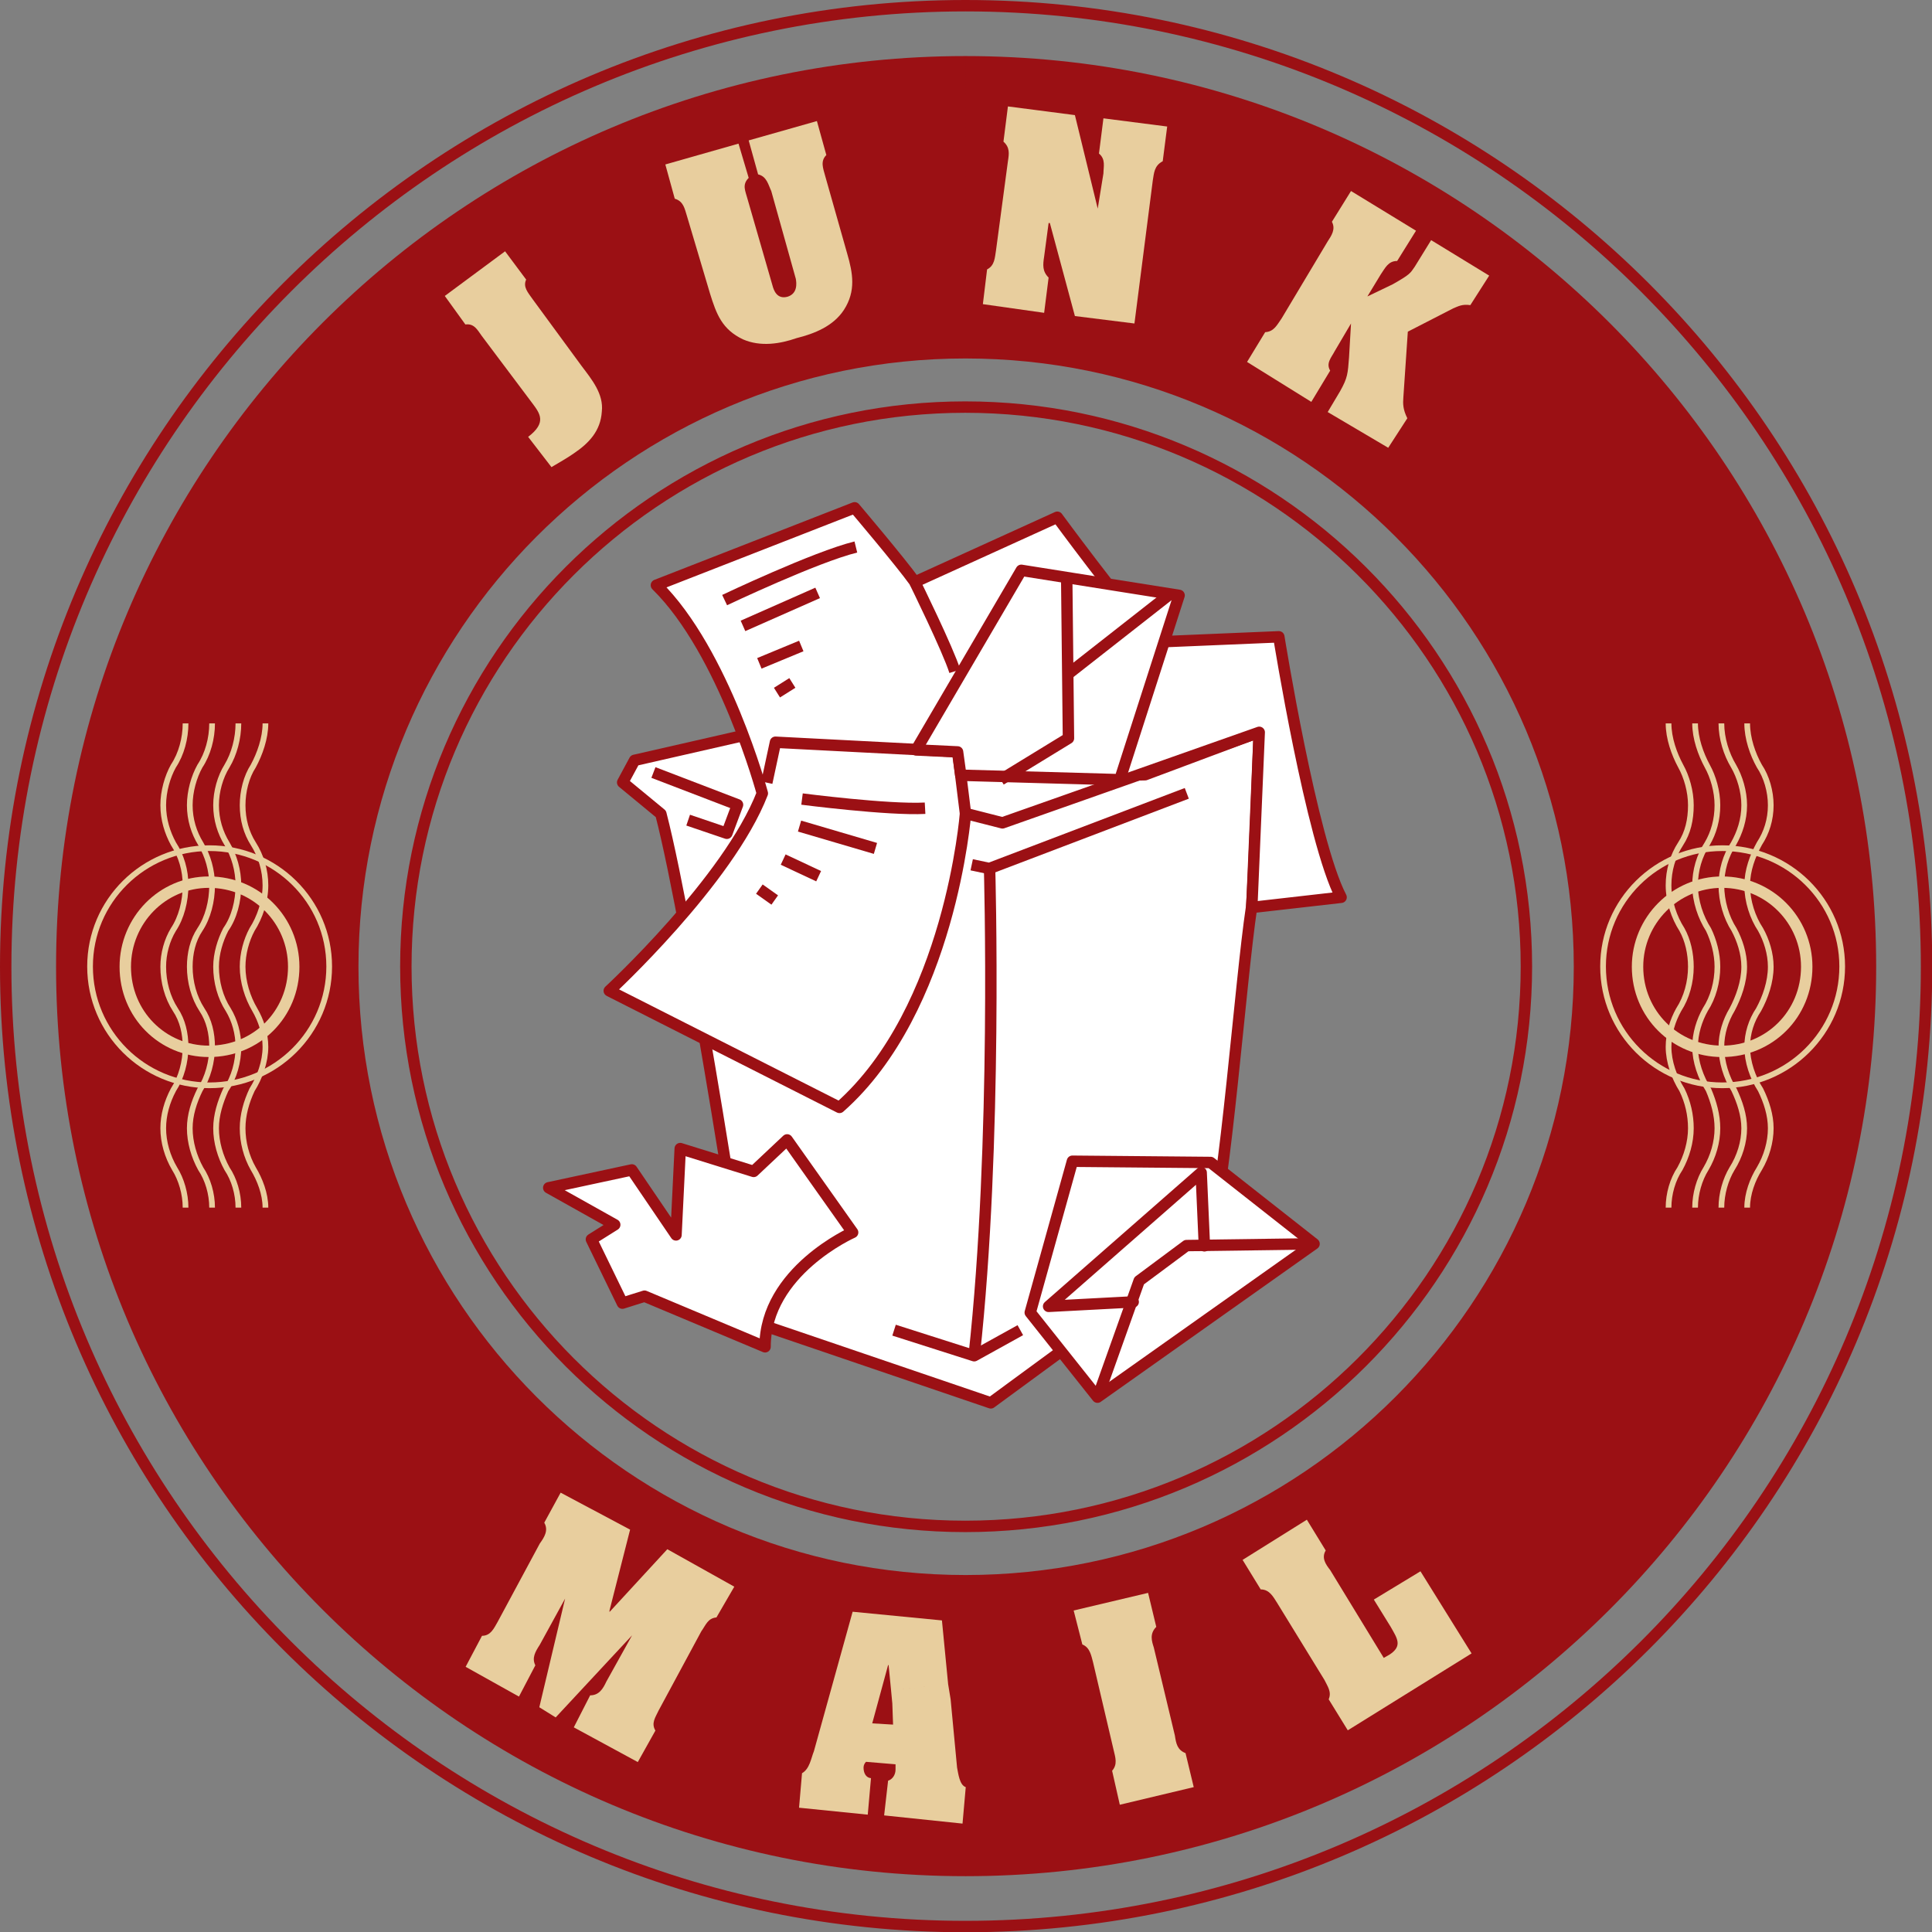 <svg xmlns="http://www.w3.org/2000/svg" xml:space="preserve" width="294.35" height="294.35" fill-rule="evenodd" stroke-linejoin="round" stroke-width="28.222" preserveAspectRatio="xMidYMid" version="1.2" viewBox="0 0 7788 7788"><rect x="0" y="0" width="7788" height="7788" fill="#808080" stroke="none"/><defs class="ClipPathGroup"><clipPath id="a" clipPathUnits="userSpaceOnUse"><path d="M0 0h7788v7788H0z"/></clipPath></defs><g class="SlideGroup"><g class="Slide" clip-path="url(#a)"><g class="Page"><g class="com.sun.star.drawing.ClosedBezierShape"><path fill="none" d="M2480 2917h2622v2765H2480z" class="BoundingBox"/><path fill="#FFF" d="M5045 3658c-45 299-106 1140-172 1352l-879 645-969-330s-239-1573-361-2044l-154-127 48-89 447-102 86 191 1525-31 460-172s-23 627-31 707Z"/><path fill="none" stroke="#9B1014" stroke-linejoin="miter" stroke-width="46" d="M5045 3658c-45 299-106 1140-172 1352l-879 645-969-330s-239-1573-361-2044l-154-127 48-89 447-102 86 191 1525-31 460-172s-23 627-31 707Z"/></g><g class="com.sun.star.drawing.ClosedBezierShape"><path fill="none" d="M2416 2019h3027v2474H2416z" class="BoundingBox"/><path fill="#FFF" d="M2456 3994s480-443 617-796c0 0-153-570-427-839l799-312s185 218 243 299l574-261s244 332 394 503l499-21s132 822 251 1050l-360 41 30-706-1035 365-149-38s-61 791-508 1185l-928-470Z"/><path fill="none" stroke="#9B1014" stroke-linejoin="miter" stroke-width="46" d="M2456 3994s480-443 617-796c0 0-153-570-427-839l799-312s185 218 243 299l574-261s244 332 394 503l499-21s132 822 251 1050l-360 41 30-706-1035 365-149-38s-61 791-508 1185l-928-470Z"/></g><g class="com.sun.star.drawing.ClosedBezierShape"><path fill="none" d="M2147 4560h1327v905H2147z" class="BoundingBox"/><path fill="#FFF" d="m3084 5429-486-204-89 28-125-257 94-59-266-149 335-72 178 262 17-348 296 92 135-127 264 373s-353 156-353 461Z"/><path fill="none" stroke="#9B1014" stroke-linejoin="miter" stroke-width="46" d="m3084 5429-486-204-89 28-125-257 94-59-266-149 335-72 178 262 17-348 296 92 135-127 264 373s-353 156-353 461Z"/></g><g class="com.sun.star.drawing.PolyPolygonShape"><path fill="none" d="M4127 4657h1210v1008H4127z" class="BoundingBox"/><path fill="#FFF" d="m4424 5632-271-341 170-610 557 5 417 328-873 618Z"/><path fill="none" stroke="#9B1014" stroke-linejoin="miter" stroke-width="46" d="m4424 5632-271-341 170-610 557 5 417 328-873 618Z"/></g><g fill="none" class="com.sun.star.drawing.OpenBezierShape"><path d="M2911 2182h546v259h-546z" class="BoundingBox"/><path stroke="#9B1014" stroke-linejoin="miter" stroke-width="46" d="M2921 2419s366-174 529-214"/></g><g fill="none" class="com.sun.star.drawing.LineShape"><path d="M2985 2368h322v178h-322z" class="BoundingBox"/><path stroke="#9B1014" stroke-linejoin="miter" stroke-width="46" d="m2995 2523 301-133"/></g><g fill="none" class="com.sun.star.drawing.LineShape"><path d="M3052 2582h188v115h-188z" class="BoundingBox"/><path stroke="#9B1014" stroke-linejoin="miter" stroke-width="46" d="m3061 2674 169-70"/></g><g fill="none" class="com.sun.star.drawing.LineShape"><path d="M3119 2733h89v80h-89z" class="BoundingBox"/><path stroke="#9B1014" stroke-linejoin="miter" stroke-width="46" d="m3132 2792 62-39"/></g><g fill="none" class="com.sun.star.drawing.OpenBezierShape"><path d="M3230 3198h502v85h-502z" class="BoundingBox"/><path stroke="#9B1014" stroke-linejoin="miter" stroke-width="46" d="M3233 3221s348 45 496 37"/></g><g fill="none" class="com.sun.star.drawing.LineShape"><path d="M3216 3307h321v137h-321z" class="BoundingBox"/><path stroke="#9B1014" stroke-linejoin="miter" stroke-width="46" d="m3223 3330 306 90"/></g><g fill="none" class="com.sun.star.drawing.LineShape"><path d="M3147 3444h164v110h-164z" class="BoundingBox"/><path stroke="#9B1014" stroke-linejoin="miter" stroke-width="46" d="m3157 3465 143 67"/></g><g fill="none" class="com.sun.star.drawing.LineShape"><path d="M3047 3565h91v83h-91z" class="BoundingBox"/><path stroke="#9B1014" stroke-linejoin="miter" stroke-width="46" d="m3061 3584 62 44"/></g><g fill="none" class="com.sun.star.drawing.PolyLineShape"><path d="M2625 3092h379v297h-379z" class="BoundingBox"/><path stroke="#9B1014" stroke-linejoin="miter" stroke-width="46" d="m2774 3306 156 53 43-115-339-130"/></g><g fill="none" class="com.sun.star.drawing.PolyLineShape"><path d="M3068 2968h848v316h-848z" class="BoundingBox"/><path stroke="#9B1014" stroke-linejoin="miter" stroke-width="46" d="m3091 3155 35-163 735 38 31 250"/></g><g class="com.sun.star.drawing.PolyPolygonShape"><path fill="none" d="M3653 2273h1132v895H3653z" class="BoundingBox"/><path fill="#FFF" d="m3693 3023 424-724 636 101-239 743-641-18-13-94-167-8Z"/><path fill="none" stroke="#9B1014" stroke-linejoin="miter" stroke-width="46" d="m3693 3023 424-724 636 101-239 743-641-18-13-94-167-8Z"/></g><g fill="none" class="com.sun.star.drawing.PolyLineShape"><path d="M4021 2333h311v831h-311z" class="BoundingBox"/><path stroke="#9B1014" stroke-linejoin="miter" stroke-width="46" d="m4034 3143 273-167-7-642"/></g><g fill="none" class="com.sun.star.drawing.LineShape"><path d="M4288 2381h438v358h-438z" class="BoundingBox"/><path stroke="#9B1014" stroke-linejoin="miter" stroke-width="46" d="m4303 2719 407-319"/></g><g fill="none" class="com.sun.star.drawing.OpenBezierShape"><path d="M3667 2336h205v378h-205z" class="BoundingBox"/><path stroke="#9B1014" stroke-linejoin="miter" stroke-width="46" d="M3688 2347s133 270 161 359"/></g><g fill="none" class="com.sun.star.drawing.PolyLineShape"><path d="M3912 3176h882v350h-882z" class="BoundingBox"/><path stroke="#9B1014" stroke-linejoin="miter" stroke-width="46" d="m3917 3486 71 15 796-303"/></g><g fill="none" class="com.sun.star.drawing.OpenBezierShape"><path d="M3904 3499h115v1969h-115z" class="BoundingBox"/><path stroke="#9B1014" stroke-linejoin="miter" stroke-width="46" d="M3927 5464c94-856 62-1964 62-1964"/></g><g fill="none" class="com.sun.star.drawing.PolyLineShape"><path d="M3597 5340h529v151h-529z" class="BoundingBox"/><path stroke="#9B1014" stroke-linejoin="miter" stroke-width="46" d="m3604 5362 323 103 186-103"/></g><g fill="none" class="com.sun.star.drawing.PolyLineShape"><path d="M4403 4991h896v650h-896z" class="BoundingBox"/><path stroke="#9B1014" stroke-linejoin="miter" stroke-width="46" d="m4425 5632 167-469 191-142 514-7"/></g><g fill="none" class="com.sun.star.drawing.PolyLineShape"><path d="M4161 4678h719v616h-719z" class="BoundingBox"/><path stroke="#9B1014" stroke-linecap="round" stroke-linejoin="miter" stroke-width="46" d="m4568 5248-341 18 615-539 13 295"/></g><g fill="none" class="com.sun.star.drawing.ClosedBezierShape"><path d="M1612 1618h4565v4559H1612z" class="BoundingBox"/><path stroke="#9B1014" stroke-linecap="round" stroke-linejoin="miter" stroke-width="46" d="M3891 6153c1246 0 2262-1011 2262-2257 0-1245-1016-2255-2262-2255-1245 0-2255 1010-2255 2255 0 1246 1010 2257 2255 2257Z"/></g><g class="com.sun.star.drawing.ClosedBezierShape"><path fill="none" d="M226 226h7338v7338H226z" class="BoundingBox"/><path fill="#9B1014" d="M6344 3897c0 1351-1096 2452-2452 2452-1352 0-2447-1101-2447-2452s1095-2452 2447-2452V226C1869 226 226 1869 226 3897c0 2023 1643 3666 3666 3666 2028 0 3671-1643 3671-3666 0-2028-1643-3671-3671-3671v1219c1356 0 2452 1101 2452 2452Z"/></g><g fill="none" class="com.sun.star.drawing.ClosedBezierShape"><path d="M0 0h7790v7790H0z" class="BoundingBox"/><path stroke="#9B1014" stroke-linecap="round" stroke-linejoin="miter" stroke-width="46" d="M3892 7766c2137 0 3874-1732 3874-3869S6029 23 3892 23C1757 23 23 1760 23 3897s1734 3869 3869 3869Z"/></g><g class="com.sun.star.drawing.ClosedBezierShape"><path fill="none" d="M1793 1013h635v871h-635z" class="BoundingBox"/><path fill="#E8CE9E" d="M2129 1761c76-58 48-94 15-138l-202-269c-17-23-30-51-66-46l-83-115 243-180 85 114c-14 30 8 53 26 79l198 270c40 53 89 112 81 183-5 79-53 128-112 168-30 21-61 38-91 56l-94-122Z"/></g><g class="com.sun.star.drawing.ClosedBezierShape"><path fill="none" d="M2682 487h755v901h-755z" class="BoundingBox"/><path fill="#E8CE9E" d="m3018 566 275-78 38 137c-25 25-13 53-5 83l89 314c23 79 36 151-13 227-43 66-119 96-191 114-66 23-145 36-216 5-84-40-107-101-133-185l-94-316c-8-25-13-56-48-66l-38-138 295-84 41 138c-28 28-13 53-5 84l101 350c5 19 18 57 61 45 41-13 36-55 33-72l-99-354c-12-25-18-59-53-67l-38-137Z"/></g><g class="com.sun.star.drawing.ClosedBezierShape"><path fill="none" d="M3962 429h744v877h-744z" class="BoundingBox"/><path fill="#E8CE9E" d="m4425 841 23-142c0-26 10-57-18-80l18-142 257 33-18 140c-35 18-35 49-40 77l-74 577-240-30-101-375h-5l-18 135c-5 33-8 59 18 85l-18 142-247-35 17-140c31-16 31-47 36-77l48-359c5-31 8-56-18-79l18-142 270 35 92 377Z"/></g><g class="com.sun.star.drawing.ClosedBezierShape"><path fill="none" d="M5027 770h977v1036h-977z" class="BoundingBox"/><path fill="#E8CE9E" d="m5675 1337-18 265c-2 25-2 48 16 84l-77 119-244-144 50-84c31-55 31-72 36-136l8-137-66 112c-13 25-36 48-18 78l-76 126-259-161 73-120c36-2 48-30 66-55l186-311c15-23 33-49 17-79l77-124 262 160-76 122c-36 0-48 28-66 54l-54 89 102-49c71-40 71-45 89-71l66-107 234 143-76 119c-33-5-49 5-69 13l-183 94Z"/></g><g class="com.sun.star.drawing.ClosedBezierShape"><path fill="none" d="M1876 6017h1085v1088H1876z" class="BoundingBox"/><path fill="#E8CE9E" d="M2457 6492v6l233-253 270 151-72 124c-35 3-43 31-61 56l-172 319c-13 28-31 51-13 81l-71 127-258-140 66-129c36 0 52-27 65-55l104-187-308 331-66-41 104-438-102 186c-18 28-33 53-18 83l-66 126-215-120 66-125c35 0 48-30 63-56l170-316c18-25 36-53 18-84l66-121 280 149-83 326Z"/></g><g class="com.sun.star.drawing.ClosedBezierShape"><path fill="none" d="M3221 6497h673v855h-673z" class="BoundingBox"/><path fill="#E8CE9E" d="m3832 6850-10-61-230 25 5 53 3 85-84-5 64-235h2l10 102 230-25-25-257-360-35-156 562c-12 30-17 71-48 89l-12 139 277 28 13-147c-20-2-30-20-30-43 0-10 5-18 10-23l119 10v21c0 22-13 40-30 45l-16 140 316 33 13-147c-25-8-30-54-35-79l-26-275Z"/></g><g class="com.sun.star.drawing.ClosedBezierShape"><path fill="none" d="M4328 6421h485v855h-485z" class="BoundingBox"/><path fill="#E8CE9E" d="M4406 6700c-7-25-12-59-43-71l-35-137 300-71 33 137c-28 28-18 58-10 83l85 355c5 33 10 58 43 71l33 137-298 71-31-137c23-26 13-54 6-84l-83-354Z"/></g><g class="com.sun.star.drawing.ClosedBezierShape"><path fill="none" d="M5009 6126h924v850h-924z" class="BoundingBox"/><path fill="#E8CE9E" d="m5433 6975-77-125c13-30-5-53-17-78l-191-311c-15-23-30-54-66-54l-73-119 259-162 76 124c-18 30 0 56 18 79l216 354 23-13c54-35 31-66 5-112l-68-110 188-114 206 331-499 310Z"/></g><g fill="none" class="com.sun.star.drawing.ClosedBezierShape"><path d="M6450 3407h989v981h-989z" class="BoundingBox"/><path stroke="#E8CE9E" stroke-linejoin="miter" stroke-width="23" d="M6943 4375c267 0 483-214 483-479 0-264-216-477-483-477-266 0-481 213-481 477 0 265 215 479 481 479Z"/></g><g fill="none" class="com.sun.star.drawing.ClosedBezierShape"><path d="M6578 3533h729v729h-729z" class="BoundingBox"/><path stroke="#E8CE9E" stroke-linejoin="miter" stroke-width="46" d="M6942 4238c191 0 341-150 341-341 0-187-150-341-341-341-189 0-341 154-341 341 0 191 152 341 341 341Z"/></g><g fill="none" class="com.sun.star.drawing.OpenBezierShape"><path d="M646 2916h115v1953H646z" class="BoundingBox"/><path stroke="#E8CE9E" stroke-linejoin="miter" stroke-width="23" d="M748 2916c0 60-17 124-49 172-24 43-41 102-41 158 0 58 17 111 41 155 32 49 49 107 49 168 0 64-17 130-49 178-26 43-41 97-41 150 0 61 17 124 49 173 29 43 41 96 41 150 0 60-17 124-49 173-26 49-41 102-41 155 0 56 17 114 46 163 27 43 44 101 44 157"/></g><g fill="none" class="com.sun.star.drawing.OpenBezierShape"><path d="M753 2916h115v1953H753z" class="BoundingBox"/><path stroke="#E8CE9E" stroke-linejoin="miter" stroke-width="23" d="M855 2916c0 60-17 124-49 172-24 43-41 102-41 158 0 58 17 111 44 155 29 49 46 107 46 168 0 64-17 130-49 178-29 43-41 97-41 150 0 61 17 124 49 173 29 43 41 96 41 150 0 60-17 124-49 173-24 49-41 102-41 155 0 56 17 114 44 163 29 43 46 101 46 157"/></g><g fill="none" class="com.sun.star.drawing.OpenBezierShape"><path d="M859 2916h115v1953H859z" class="BoundingBox"/><path stroke="#E8CE9E" stroke-linejoin="miter" stroke-width="23" d="M961 2916c0 60-17 124-46 172-27 43-44 102-44 158 0 58 17 111 44 155 29 49 46 107 46 168 0 64-17 130-51 178-22 43-39 97-39 150 0 61 17 124 49 173 26 43 41 96 41 150 0 60-17 124-51 173-22 49-39 102-39 155 0 56 17 114 44 163 29 43 46 101 46 157"/></g><g fill="none" class="com.sun.star.drawing.OpenBezierShape"><path d="M966 2916h117v1953H966z" class="BoundingBox"/><path stroke="#E8CE9E" stroke-linejoin="miter" stroke-width="23" d="M1070 2916c0 60-23 124-49 172-28 43-43 102-43 158 0 58 15 111 43 155 31 49 49 107 49 168 0 64-23 130-54 178-23 43-38 97-38 150 0 61 20 124 49 173 25 43 43 96 43 150 0 60-23 124-54 173-23 49-38 102-38 155 0 56 15 114 43 163 26 43 49 101 49 157"/></g><g fill="none" class="com.sun.star.drawing.ClosedBezierShape"><path d="M351 3407h989v981H351z" class="BoundingBox"/><path stroke="#E8CE9E" stroke-linejoin="miter" stroke-width="23" d="M844 4375c267 0 483-214 483-479 0-264-216-477-483-477-266 0-481 213-481 477 0 265 215 479 481 479Z"/></g><g fill="none" class="com.sun.star.drawing.ClosedBezierShape"><path d="M482 3533h726v729H482z" class="BoundingBox"/><path stroke="#E8CE9E" stroke-linejoin="miter" stroke-width="46" d="M842 4238c192 0 342-150 342-341 0-187-150-341-342-341-188 0-337 154-337 341 0 191 149 341 337 341Z"/></g><g fill="none" class="com.sun.star.drawing.OpenBezierShape"><path d="M7031 2916h120v1953h-120z" class="BoundingBox"/><path stroke="#E8CE9E" stroke-linejoin="miter" stroke-width="23" d="M7043 2916c0 60 22 124 49 172 29 43 46 102 46 158 0 58-17 111-46 155-27 49-49 107-49 168 0 64 22 130 54 178 24 43 41 97 41 150 0 61-22 124-49 173-29 43-46 96-46 150 0 60 22 124 54 173 24 49 41 102 41 155 0 56-17 114-46 163-27 43-49 101-49 157"/></g><g fill="none" class="com.sun.star.drawing.OpenBezierShape"><path d="M6927 2916h117v1953h-117z" class="BoundingBox"/><path stroke="#E8CE9E" stroke-linejoin="miter" stroke-width="23" d="M6939 2916c0 60 20 124 49 172 25 43 43 102 43 158 0 58-18 111-43 155-32 49-49 107-49 168 0 64 20 130 51 178 23 43 41 97 41 150 0 61-23 124-49 173-26 43-43 96-43 150 0 60 20 124 51 173 23 49 41 102 41 155 0 56-18 114-49 163-26 43-43 101-43 157"/></g><g fill="none" class="com.sun.star.drawing.OpenBezierShape"><path d="M6821 2916h115v1953h-115z" class="BoundingBox"/><path stroke="#E8CE9E" stroke-linejoin="miter" stroke-width="23" d="M6833 2916c0 60 23 124 49 172 24 43 41 102 41 158 0 58-15 111-41 155-32 49-49 107-49 168 0 64 23 130 54 178 21 43 36 97 36 150 0 61-17 124-49 173-24 43-41 96-41 150 0 60 23 124 54 173 21 49 36 102 36 155 0 56-17 114-46 163-27 43-44 101-44 157"/></g><g fill="none" class="com.sun.star.drawing.OpenBezierShape"><path d="M6714 2916h115v1953h-115z" class="BoundingBox"/><path stroke="#E8CE9E" stroke-linejoin="miter" stroke-width="23" d="M6726 2916c0 60 23 124 49 172 24 43 41 102 41 158 0 58-12 111-41 155-32 49-49 107-49 168 0 64 23 130 54 178 24 43 36 97 36 150 0 61-17 124-49 173-24 43-41 96-41 150 0 60 23 124 54 173 24 49 36 102 36 155 0 56-17 114-44 163-29 43-46 101-46 157"/></g></g></g></g></svg>
